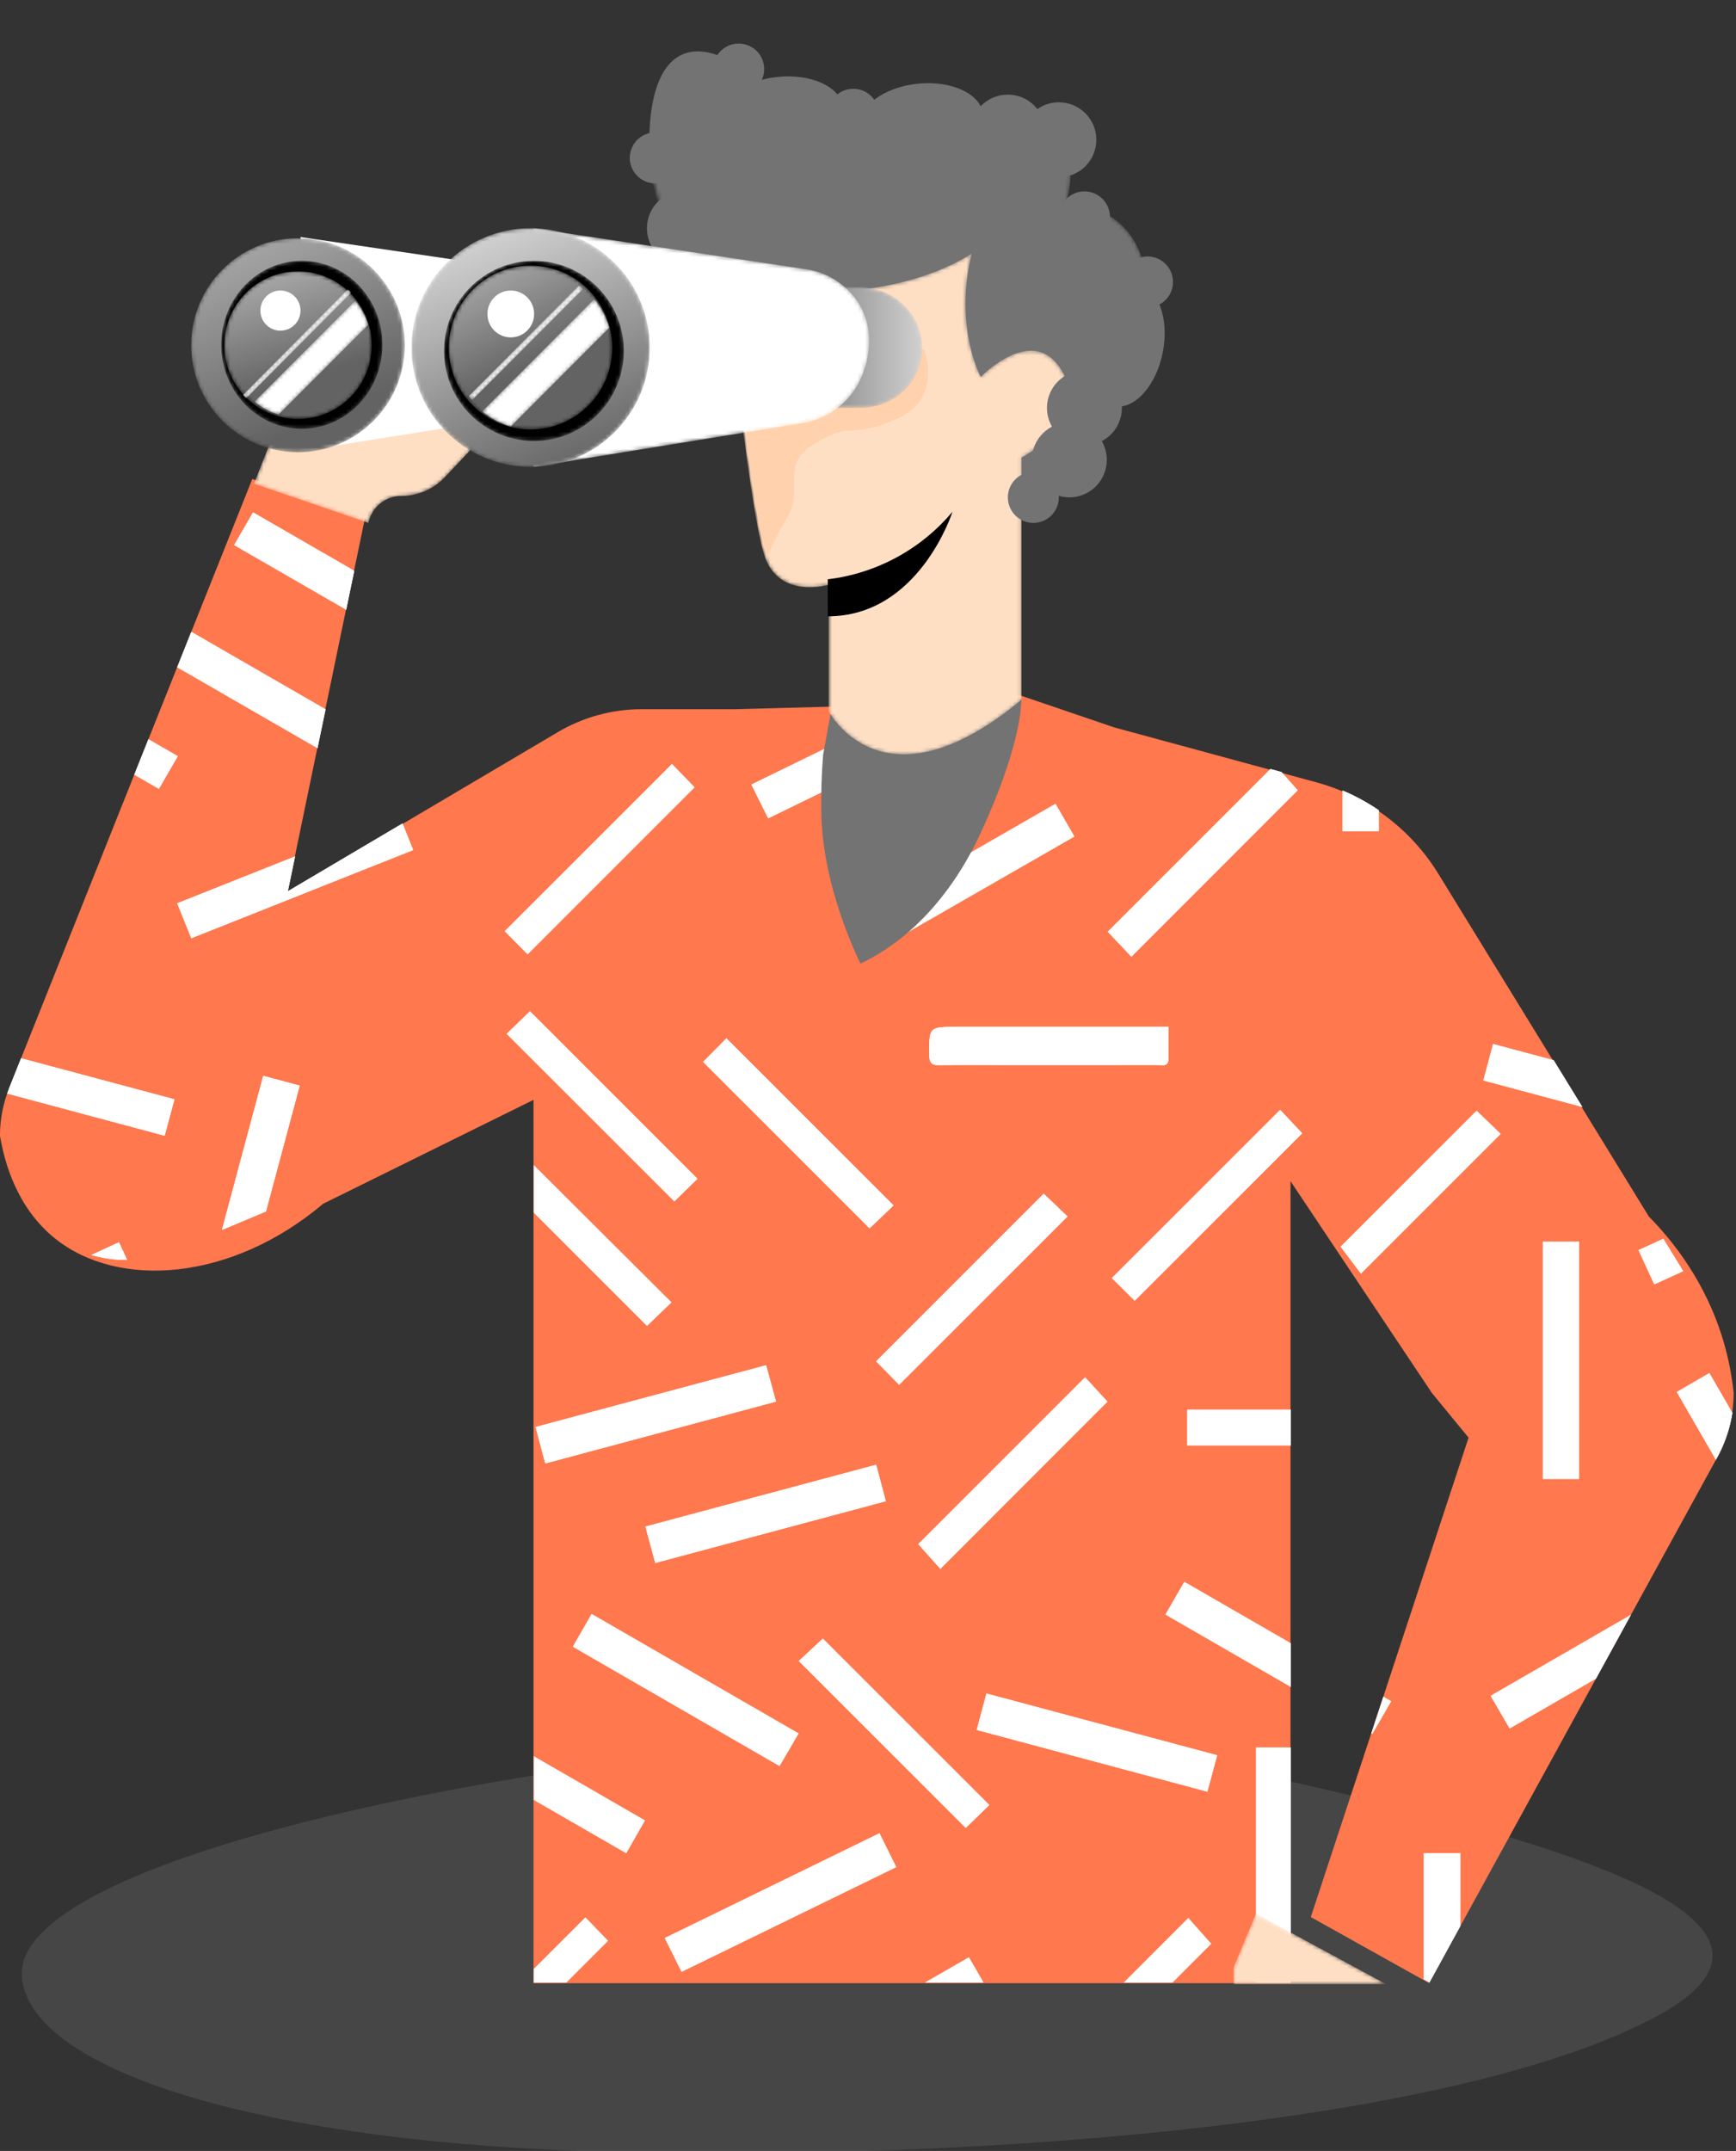 <?xml version="1.0" encoding="UTF-8"?>
<svg id="Laag_1" xmlns="http://www.w3.org/2000/svg" xmlns:xlink="http://www.w3.org/1999/xlink" viewBox="0 0 452 559.93">
  <rect x="0" y="0" width="452" height="559.93" fill="#333333" stroke="none"/>
  <defs>
    <style>
      .cls-1 {
        fill: none;
      }

      .cls-2 {
        mask: url(#mask);
      }

      .cls-3, .cls-4, .cls-5, .cls-6, .cls-7, .cls-8, .cls-9, .cls-10, .cls-11, .cls-12, .cls-13, .cls-14, .cls-15, .cls-16, .cls-17, .cls-18 {
        fill-rule: evenodd;
      }

      .cls-3, .cls-19 {
        fill: #fff;
      }

      .cls-4 {
        fill: #b4b4b4;
        isolation: isolate;
        opacity: .15;
      }

      .cls-20 {
        mask: url(#mask-2);
      }

      .cls-21 {
        mask: url(#mask-3);
      }

      .cls-22 {
        mask: url(#mask-4);
      }

      .cls-23 {
        mask: url(#mask-5);
      }

      .cls-24 {
        mask: url(#mask-7);
      }

      .cls-25 {
        mask: url(#mask-6);
      }

      .cls-26 {
        mask: url(#mask-1);
      }

      .cls-27 {
        mask: url(#mask-9);
      }

      .cls-28 {
        mask: url(#mask-8);
      }

      .cls-5 {
        fill: url(#Naamloos_verloop_15);
      }

      .cls-6 {
        fill: url(#Naamloos_verloop_25);
      }

      .cls-7 {
        fill: url(#Naamloos_verloop_16);
      }

      .cls-9 {
        fill: url(#Naamloos_verloop_7);
      }

      .cls-10 {
        fill: url(#Naamloos_verloop_6);
      }

      .cls-11 {
        fill: #ffdfc4;
      }

      .cls-12, .cls-29 {
        fill: #737373;
      }

      .cls-13 {
        fill: #ff784e;
      }

      .cls-14 {
        fill: #ffd2ad;
      }

      .cls-30 {
        mask: url(#mask-10);
      }

      .cls-31 {
        mask: url(#mask-14);
      }

      .cls-32 {
        mask: url(#mask-11);
      }

      .cls-33 {
        mask: url(#mask-13);
      }

      .cls-34 {
        mask: url(#mask-12);
      }

      .cls-35 {
        mask: url(#mask-15);
      }

      .cls-15 {
        fill: url(#Naamloos_verloop_25-4);
      }

      .cls-16 {
        fill: url(#Naamloos_verloop_25-5);
      }

      .cls-17 {
        fill: url(#Naamloos_verloop_25-3);
      }

      .cls-18 {
        fill: url(#Naamloos_verloop_25-2);
      }

      .cls-36 {
        clip-path: url(#clippath);
      }
    </style>
    <clipPath id="clippath">
      <path class="cls-1" d="M2.51,282.95c-1.64,4.11-2.41,8.21-2.43,12.18v.36c.12,21.87,22.84,39.31,45.38,29.85l93.54-39.23v229.95h197.1v-208.78l47.52,63.21-1.16,3.57-21.31,64.72-19.77,60.07,30.8,17.2,74.93-136.69c2.9-5.27,4.35-11.1,4.35-16.92v-.12c-.01-6.39-1.75-12.76-5.21-18.39l-71.65-116.64c-7.19-11.71-18.57-20.24-31.81-23.84l-52.61-14.29-24.47-8.33-49.95,2.95-24.29.65h-24.3c-7.7,0-15.27,2.07-21.9,6l-70.32,41.57,20.21-97.53-29.38-9.97L2.51,282.95Z"/>
    </clipPath>
    <mask id="mask" x="321.19" y="498.17" width="39.7" height="18.33" maskUnits="userSpaceOnUse">
      <g id="mask0_1213_726">
        <path class="cls-19" d="M321.19,512.12v4.38h39.7l-33.89-18.33-5.81,13.94Z"/>
      </g>
    </mask>
    <mask id="mask-1" x="66.11" y="105.27" width="56.32" height="30.86" maskUnits="userSpaceOnUse">
      <g id="mask1_1213_726">
        <path class="cls-19" d="M74.29,105.27l-8.18,20.65,29.82,10.21c.84-4.09,4.4-7.01,8.53-7.01,4.32,0,8.44-1.79,11.42-4.95l6.55-6.96v-11.93h-48.14Z"/>
      </g>
    </mask>
    <mask id="mask-2" x="49.77" y="62.01" width="55.63" height="55.73" maskUnits="userSpaceOnUse">
      <g id="mask2_1213_726">
        <path class="cls-19" d="M49.77,89.87c0,15.39,12.45,27.86,27.81,27.86s27.81-12.47,27.81-27.86-12.45-27.86-27.81-27.86-27.81,12.47-27.81,27.86Z"/>
      </g>
    </mask>
    <linearGradient id="Naamloos_verloop_25" data-name="Naamloos verloop 25" x1="85.77" y1="409.91" x2="52.41" y2="484.15" gradientTransform="translate(0 518) scale(1 -1)" gradientUnits="userSpaceOnUse">
      <stop offset="0" stop-color="#636363"/>
      <stop offset="1" stop-color="#d1d1d1"/>
    </linearGradient>
    <mask id="mask-3" x="57.6" y="67.9" width="41.96" height="43.71" maskUnits="userSpaceOnUse">
      <g id="mask3_1213_726">
        <path class="cls-19" d="M57.6,89.76c0,12.07,9.39,21.86,20.98,21.86s20.98-9.79,20.98-21.86-9.39-21.86-20.98-21.86-20.98,9.78-20.98,21.86Z"/>
      </g>
    </mask>
    <mask id="mask-4" x="58.4" y="70.64" width="38.38" height="38.43" maskUnits="userSpaceOnUse">
      <g id="mask4_1213_726">
        <path class="cls-19" d="M58.4,89.86c-.02,4.38,1.49,8.64,4.25,12.04.24.33.5.63.78.92.58.64,1.2,1.24,1.86,1.79,1.89,1.58,4.07,2.78,6.42,3.52.95.32,1.92.56,2.91.71.98.16,1.98.23,2.98.23.19,0,.41,0,.6-.02,10.12-.31,18.25-8.46,18.56-18.59.02-.2.02-.41.02-.6,0-1-.07-2-.21-2.99-.17-.99-.41-1.96-.73-2.91-.74-2.35-1.94-4.53-3.53-6.41-.54-.67-1.13-1.29-1.77-1.86-.29-.29-.6-.55-.92-.8-3.41-2.75-7.65-4.24-12.02-4.24-10.6,0-19.19,8.6-19.2,19.21Z"/>
      </g>
    </mask>
    <linearGradient id="Naamloos_verloop_25-2" data-name="Naamloos verloop 25" x1="80.21" y1="419.81" x2="66.48" y2="463.23" xlink:href="#Naamloos_verloop_25"/>
    <mask id="mask-5" x="66.29" y="78.33" width="29.59" height="29.63" maskUnits="userSpaceOnUse">
      <g id="mask5_1213_726">
        <path class="cls-19" d="M66.29,104.55c1.83,1.53,3.94,2.69,6.22,3.4l23.38-23.42c-.71-2.28-1.87-4.39-3.42-6.21l-26.18,26.22Z"/>
      </g>
    </mask>
    <linearGradient id="Naamloos_verloop_6" data-name="Naamloos verloop 6" x1="47.48" y1="452.02" x2="90.46" y2="417.72" gradientTransform="translate(0 518) scale(1 -1)" gradientUnits="userSpaceOnUse">
      <stop offset="0" stop-color="#fff"/>
      <stop offset="1" stop-color="#fff"/>
    </linearGradient>
    <mask id="mask-6" x="63.26" y="75.32" width="28.2" height="28.42" maskUnits="userSpaceOnUse">
      <g id="mask6_1213_726">
        <path class="cls-19" d="M63.26,102.8c.24.33.5.65.79.94l27.41-27.6c-.29-.29-.6-.56-.92-.81l-27.28,27.48Z"/>
      </g>
    </mask>
    <linearGradient id="Naamloos_verloop_7" data-name="Naamloos verloop 7" x1="46.71" y1="453.06" x2="91.28" y2="417.24" gradientTransform="translate(0 518) scale(1 -1)" gradientUnits="userSpaceOnUse">
      <stop offset="0" stop-color="#fff"/>
      <stop offset="1" stop-color="#fff"/>
    </linearGradient>
    <mask id="mask-7" x="167.83" y=".45" width="130.94" height="132.98" maskUnits="userSpaceOnUse">
      <g id="mask10_1213_726">
        <path class="cls-19" d="M189.28.45c-7,0-13.46,3.67-17.99,11.89-10.03,18.18,2.6,64.52,27.12,78.3,24.52,13.77,63.77,29.3,66.72,42.79,0,0,8.26-9.73,22.72-26.85,14.46-17.12,17.81-51.72-10.28-53.78,0,0,6.45-18.47-11.26-23.16-17.71-4.69-37.78,2.05-51.64-14.66-7.59-9.15-16.86-14.52-25.34-14.52h-.04Z"/>
      </g>
    </mask>
    <mask id="mask-8" x="189.11" y="65.96" width="89.32" height="130.41" maskUnits="userSpaceOnUse">
      <g id="mask11_1213_726">
        <path class="cls-19" d="M189.11,73.35s6.09,61.35,10.18,72c4.09,10.65,16.48,6.87,16.48,6.87v32.89s13.94,27.2,50.22-2.95v-63.03s19.42-10.15,9.74-23.75c-7.52-10.57-20.36,2.74-20.36,2.74,0,0-7.08-12.94-2.36-32.15,0,0-22.18,16.26-63.9,7.39Z"/>
      </g>
    </mask>
    <mask id="mask-9" x="198.97" y="74.77" width="41.21" height="31.42" maskUnits="userSpaceOnUse">
      <g id="mask13_1213_726">
        <path class="cls-19" d="M223.68,74.77h-12.12l-12.59,31.42h24.95c6.22.07,11.94-3.33,14.69-8.75.09-.17.17-.35.24-.52.88-2,1.33-4.16,1.32-6.34-.05-8.75-7.38-15.82-16.4-15.82h-.09Z"/>
      </g>
    </mask>
    <linearGradient id="Naamloos_verloop_25-3" data-name="Naamloos verloop 25" x1="198.97" y1="90.48" x2="240.18" y2="90.48" gradientTransform="matrix(1,0,0,1,0,0)" xlink:href="#Naamloos_verloop_25"/>
    <mask id="mask-10" x="138.8" y="59.41" width="87.47" height="62.15" maskUnits="userSpaceOnUse">
      <g id="mask14_1213_726">
        <path class="cls-19" d="M138.8,121.56l70.02-11.38c6.16-.94,11.53-4.69,14.55-10.14,1.9-3.48,2.9-7.37,2.9-11.33.04-3.88-1.15-7.68-3.41-10.84-3.17-4.29-7.94-7.11-13.22-7.82l-70.84-10.64v62.15Z"/>
      </g>
    </mask>
    <mask id="mask-11" x="107.13" y="59.41" width="62.03" height="62.15" maskUnits="userSpaceOnUse">
      <g id="mask15_1213_726">
        <path class="cls-19" d="M107.13,90.48c0,17.16,13.89,31.07,31.02,31.07s31.02-13.91,31.02-31.07-13.89-31.07-31.02-31.07-31.02,13.91-31.02,31.07Z"/>
      </g>
    </mask>
    <linearGradient id="Naamloos_verloop_25-4" data-name="Naamloos verloop 25" x1="151.29" y1="395.35" x2="126.27" y2="456.59" xlink:href="#Naamloos_verloop_25"/>
    <mask id="mask-12" x="115.61" y="67.9" width="46.82" height="46.9" maskUnits="userSpaceOnUse">
      <g id="mask16_1213_726">
        <path class="cls-19" d="M115.61,91.35c0,12.95,10.48,23.45,23.41,23.45s23.41-10.5,23.41-23.45-10.48-23.45-23.41-23.45-23.41,10.5-23.41,23.45Z"/>
      </g>
    </mask>
    <mask id="mask-13" x="116.84" y="69.15" width="42.58" height="42.66" maskUnits="userSpaceOnUse">
      <g id="mask17_1213_726">
        <path class="cls-19" d="M124.85,73.81c-9.19,7.35-10.69,20.77-3.36,29.98.3.36.61.71.93,1.07.68.75,1.42,1.45,2.2,2.09,2.24,1.86,4.84,3.23,7.64,4.03,1.17.34,2.38.58,3.6.7.76.09,1.53.13,2.29.12h.01c11.75,0,21.27-9.56,21.26-21.33,0-.76-.03-1.53-.12-2.29-.12-1.22-.36-2.43-.7-3.6-.8-2.8-2.17-5.41-4.03-7.65-.64-.78-1.33-1.52-2.07-2.2-.36-.32-.72-.63-1.09-.93-3.89-3.1-8.58-4.65-13.28-4.65s-9.4,1.55-13.29,4.66Z"/>
      </g>
    </mask>
    <linearGradient id="Naamloos_verloop_25-5" data-name="Naamloos verloop 25" x1="140.22" y1="423.34" x2="119.85" y2="464.1" xlink:href="#Naamloos_verloop_25"/>
    <mask id="mask-14" x="125.55" y="77.86" width="33.09" height="33.17" maskUnits="userSpaceOnUse">
      <g id="mask18_1213_726">
        <path class="cls-19" d="M125.55,107.1c2.18,1.81,4.72,3.14,7.44,3.93l25.65-25.72c-.78-2.73-2.11-5.26-3.92-7.45l-29.17,29.24Z"/>
      </g>
    </mask>
    <linearGradient id="Naamloos_verloop_15" data-name="Naamloos verloop 15" x1="117.31" y1="448.4" x2="150.01" y2="415.61" gradientTransform="translate(0 518) scale(1 -1)" gradientUnits="userSpaceOnUse">
      <stop offset="0" stop-color="#fff"/>
      <stop offset="1" stop-color="#fff"/>
    </linearGradient>
    <mask id="mask-15" x="122.04" y="74.34" width="29.77" height="29.82" maskUnits="userSpaceOnUse">
      <g id="mask19_1213_726">
        <path class="cls-19" d="M122.04,103.13c.29.34.58.69.89,1.03l28.87-28.92c-.34-.31-.68-.6-1.05-.89l-28.72,28.79Z"/>
      </g>
    </mask>
    <linearGradient id="Naamloos_verloop_16" data-name="Naamloos verloop 16" x1="116.92" y1="448.81" x2="149.18" y2="416.46" gradientTransform="translate(0 518) scale(1 -1)" gradientUnits="userSpaceOnUse">
      <stop offset="0" stop-color="#fff"/>
      <stop offset="1" stop-color="#fff"/>
    </linearGradient>
  </defs>
  <circle class="cls-29" cx="178.2" cy="59.41" r="9.76"/>
  <path class="cls-4" d="M159.07,560.17c-88.76-2.15-150.83-20.51-153.36-45.34-2.26-22.17,65.58-42.5,143.22-54.23,68.37-10.34,139.96-7.65,190.15,3.84,66.11,15.13,138.87,35.65,91.77,60.7-51.17,27.21-171.93,37.46-271.78,35.04Z"/>
  <path class="cls-13" d="M2.43,283.14C.79,287.25.02,291.36,0,295.32v.36c1.11,6.67,4.28,18.63,14.28,26.68,16.66,13.4,46.16,11.04,69.87-9.01,18.25-9.01,36.51-18.03,54.76-27.04v229.95h197.1v-208.78c12.26,18.36,24.52,36.73,36.78,55.09,3.19,3.89,6.39,7.79,9.58,11.68l-21.31,64.72-19.77,60.07,30.8,17.2,74.93-136.69c2.9-5.27,4.35-11.1,4.36-16.92v-.12c-.42-4.03-1.22-8.52-2.63-13.3-4.58-15.54-13.33-26.32-19.44-32.53-18.27-29.73-36.53-59.47-54.8-89.2-7.19-11.71-18.57-20.24-31.81-23.84l-52.61-14.29-24.47-8.33-49.95,2.95-24.29.65h-24.3c-7.71,0-15.27,2.07-21.9,6l-70.32,41.57,20.21-97.53-29.38-9.97L2.43,283.14Z"/>
  <g class="cls-36">
    <g>
      <path class="cls-19" d="M326.77-32.95h-3.84c-17.07,0-34.14,0-51.22,0-7.36,0-7.28,0-7.21,7.47.02,2.04.75,2.53,2.64,2.5,6-.09,12.01-.03,18.01-.03,12.94,0,25.89,0,38.83-.01,1.21,0,2.82.5,2.79-1.68-.03-2.6,0-5.21,0-8.23ZM402.79,243.94v-61.8h-9.53v61.8h9.53ZM141.39,114.42v-61.8h-9.53v61.8h9.53ZM407-11.12c-14.47,14.46-29.04,29.02-43.16,43.14,1.94,2.05,4.09,4.33,5.97,6.32,14.41-14.4,28.92-28.91,43.46-43.44-2.07-1.99-4.34-4.18-6.26-6.02ZM137.38,248.41c14.72-14.72,29.27-29.27,43.46-43.46-2-2.07-4.2-4.33-5.88-6.07-14.44,14.43-28.99,28.97-43.54,43.52,1.81,1.82,3.91,3.95,5.96,6.01ZM204.14,6.58c-14.61-14.61-29.16-29.16-43.61-43.6-1.96,1.9-4.16,4.03-6.06,5.87,14.6,14.59,29.14,29.13,43.64,43.61,1.96-1.91,4.15-4.05,6.03-5.88ZM205.6-23.84c14.68,14.67,29.19,29.18,43.35,43.33,2.05-1.96,4.31-4.12,6.24-5.97-14.43-14.42-28.95-28.93-43.51-43.49-1.96,1.98-4.12,4.15-6.08,6.13ZM294.28,10.47c-14.53,14.53-29.09,29.1-43.63,43.63,1.89,1.92,4.04,4.12,6,6.11,14.63-14.62,29.2-29.19,43.84-43.82-2.03-1.94-4.26-4.06-6.21-5.92ZM305.06,58.26c-14.65,14.64-29.2,29.19-43.44,43.43,1.87,2.09,3.96,4.43,5.75,6.44,14.64-14.65,29.17-29.2,43.5-43.54-1.84-2-3.92-4.26-5.82-6.32ZM197.35,38.75c-14.65-14.6-29.24-29.12-43.75-43.58-2.06,2-4.27,4.15-6.24,6.06,14.63,14.62,29.19,29.18,43.65,43.64,1.99-1.92,4.2-4.05,6.34-6.12ZM107.58,221.28c-1.28-3.19-2.45-6.1-3.66-9.12-19.49,7.75-38.58,15.34-57.78,22.98,1.31,3.25,2.45,6.08,3.67,9.1,19.32-7.68,38.34-15.24,57.77-22.96ZM164.51,80.69c20.22-5.42,40.06-10.74,60.08-16.1-.9-3.31-1.71-6.26-2.58-9.47-20.09,5.38-39.95,10.7-60.02,16.08.86,3.22,1.64,6.17,2.52,9.49ZM46.56,134.83c-10.5-18.16-20.79-35.96-31.11-53.82-3.06,1.78-5.71,3.32-8.49,4.93,10.43,18.05,20.73,35.87,31.11,53.83,2.96-1.72,5.61-3.26,8.49-4.94ZM250.66,81.01c-20.21,5.42-40.09,10.74-60.08,16.1.89,3.28,1.69,6.24,2.57,9.47,20.06-5.37,39.93-10.69,60.03-16.08-.85-3.19-1.63-6.15-2.52-9.5ZM21.36,203.54c-20.18,5.41-40.03,10.72-60.06,16.09.89,3.27,1.68,6.21,2.57,9.48,20.16-5.4,40.08-10.74,60.06-16.09-.89-3.29-1.67-6.17-2.56-9.47ZM103.01,111.46c-17.05-12.14-33.8-24.06-50.68-36.07-2,2.83-3.77,5.32-5.67,8.01,16.95,12.07,33.72,24.01,50.64,36.06,1.95-2.73,3.73-5.23,5.71-8ZM1.11,57.93c18.9-8.66,37.61-17.23,56.51-25.89-1.41-3.08-2.72-5.94-4.1-8.93C34.6,31.78,15.92,40.35-2.99,49.01c1.43,3.11,2.71,5.89,4.1,8.92ZM12.34,133.95c-18,10.39-35.81,20.67-53.84,31.08,1.69,2.91,3.23,5.55,4.94,8.49,18.01-10.4,35.87-20.71,53.85-31.09-1.75-2.99-3.3-5.64-4.95-8.48ZM255.9,185.76c-1.58-3.19-2.97-5.98-4.37-8.8-18.86,9.21-37.33,18.22-55.89,27.28,1.52,3.05,2.89,5.8,4.37,8.79,18.6-9.07,37.07-18.08,55.89-27.26ZM225.82,248.72c18.02-10.35,35.86-20.59,53.91-30.96-1.71-2.95-3.27-5.65-4.92-8.5-18.18,10.45-36,20.68-53.92,30.98,1.75,3.01,3.29,5.67,4.93,8.49ZM5.35-20.7c20.14,5.39,40,10.71,60.05,16.08.89-3.29,1.68-6.23,2.56-9.48-20.12-5.39-40.03-10.71-60.07-16.08-.89,3.32-1.67,6.21-2.55,9.48ZM84.49,42.34c5.41-20.19,10.72-39.98,16.09-60.01-3.21-.86-6.24-1.67-9.49-2.55-5.39,20.12-10.72,39.99-16.09,60.03,3.25.86,6.21,1.65,9.49,2.53ZM19.2,11.43C-.95,6.04-20.78.73-40.87-4.65c-.88,3.31-1.69,6.32-2.53,9.49C-23.16,10.26-3.34,15.56,16.66,20.91c.88-3.29,1.66-6.17,2.54-9.48ZM126.69,10.52c-3.02-1.62-5.77-3.1-8.65-4.65-10.01,18.32-19.83,36.29-29.78,54.51,2.99,1.63,5.73,3.13,8.63,4.71,9.96-18.24,19.78-36.23,29.79-54.57ZM339.45,156.65c-20.16-5.4-40-10.71-60.06-16.07-.89,3.31-1.68,6.25-2.55,9.48,20.13,5.39,40.03,10.71,60.06,16.07.9-3.35,1.68-6.22,2.55-9.48ZM325.99,120.01c18.02,10.4,35.83,20.68,53.85,31.08,1.72-2.97,3.28-5.67,4.92-8.5-18.08-10.43-35.82-20.68-53.85-31.08-1.64,2.85-3.21,5.56-4.91,8.5ZM65.89,133.38c-1.67,2.9-3.24,5.61-4.92,8.51,18.07,10.42,35.89,20.71,53.86,31.07,1.7-2.95,3.23-5.6,4.91-8.5-18-10.39-35.82-20.67-53.85-31.08ZM131.71,151.06c18.09,10.44,35.93,20.73,53.88,31.08,1.72-3.02,3.24-5.66,4.87-8.52-18.03-10.41-35.82-20.68-53.83-31.07-1.62,2.81-3.16,5.47-4.91,8.51ZM41.37,205.35c1.7-2.94,3.24-5.59,4.92-8.5-17.97-10.38-35.8-20.66-53.84-31.08-1.67,2.89-3.23,5.6-4.91,8.51,18.01,10.4,35.76,20.64,53.83,31.07ZM46.43,162.52c-1.71,2.97-3.26,5.68-4.9,8.52,18.15,10.47,35.94,20.73,53.86,31.07,1.72-3.01,3.24-5.66,4.87-8.51-17.98-10.38-35.73-20.62-53.84-31.07ZM230.46,150.97c-18.13-10.46-35.93-20.73-53.88-31.09-1.71,2.98-3.23,5.63-4.88,8.51,18.02,10.4,35.82,20.67,53.81,31.06,1.68-2.88,3.22-5.52,4.95-8.48ZM-18.47,46.81h-9.44v61.77h9.44v-61.77ZM317.98,38.33c14.73-14.72,29.28-29.26,43.6-43.58-1.8-1.92-3.9-4.16-5.73-6.12-14.64,14.63-29.2,29.18-43.81,43.79,1.98,1.97,4.15,4.13,5.94,5.91ZM280.13,169.61c-14.61-14.6-29.13-29.11-43.35-43.33-2.18,2.03-4.47,4.17-6.26,5.83,14.57,14.56,29.11,29.09,43.47,43.44,1.83-1.77,3.97-3.85,6.14-5.95ZM337.88,205.72c-2-2.26-4.04-4.55-5.94-6.69-14.65,14.65-29.17,29.16-43.52,43.51,2.03,2.14,4.18,4.42,6.16,6.51,14.54-14.55,29.05-29.07,43.3-43.33ZM331.66,76h61.79v-9.32h-61.79v9.32ZM358.98,216.41v-61.8h-9.4v61.8h9.4Z"/>
      <path class="cls-19" d="M402.79,243.94h-9.53v-61.8h9.53v61.8Z"/>
      <path class="cls-19" d="M141.39,114.42h-9.53v-61.8h9.53v61.8Z"/>
      <path class="cls-19" d="M407-11.12c1.92,1.85,4.19,4.03,6.26,6.02-14.53,14.53-29.05,29.03-43.46,43.44-1.87-1.99-4.03-4.27-5.97-6.32,14.12-14.12,28.69-28.68,43.16-43.14Z"/>
      <path class="cls-19" d="M137.38,248.41c-2.04-2.06-4.15-4.19-5.96-6.01,14.55-14.54,29.1-29.09,43.54-43.52,1.69,1.74,3.88,4,5.88,6.07-14.19,14.19-28.74,28.74-43.46,43.46Z"/>
      <path class="cls-19" d="M204.14,6.58c-1.88,1.83-4.08,3.98-6.03,5.88-14.5-14.49-29.04-29.02-43.64-43.61,1.9-1.84,4.1-3.97,6.06-5.87,14.45,14.45,29,28.99,43.61,43.6Z"/>
      <path class="cls-19" d="M205.6-23.84c1.96-1.97,4.12-4.15,6.08-6.13,14.56,14.56,29.08,29.07,43.51,43.49-1.93,1.84-4.19,4-6.24,5.97-14.16-14.15-28.67-28.66-43.35-43.33Z"/>
      <path class="cls-19" d="M294.28,10.47c1.95,1.86,4.18,3.98,6.21,5.92-14.64,14.64-29.21,29.2-43.84,43.82-1.96-1.99-4.11-4.19-6-6.11,14.53-14.53,29.1-29.1,43.63-43.63Z"/>
      <path class="cls-19" d="M305.06,58.26c1.9,2.06,3.98,4.33,5.82,6.32-14.33,14.34-28.86,28.89-43.5,43.54-1.79-2-3.88-4.34-5.75-6.44,14.24-14.24,28.79-28.79,43.44-43.43Z"/>
      <path class="cls-19" d="M197.35,38.75c-2.14,2.07-4.35,4.2-6.34,6.12-14.46-14.46-29.02-29.01-43.65-43.64,1.97-1.91,4.18-4.06,6.24-6.06,14.51,14.46,29.1,28.99,43.75,43.58Z"/>
      <path class="cls-19" d="M107.58,221.28c-19.43,7.72-38.46,15.28-57.77,22.96-1.22-3.02-2.36-5.85-3.67-9.1,19.2-7.64,38.29-15.23,57.78-22.98,1.21,3.02,2.38,5.93,3.66,9.12Z"/>
      <path class="cls-19" d="M164.51,80.69c-.89-3.33-1.67-6.28-2.52-9.49,20.07-5.38,39.93-10.7,60.02-16.08.88,3.21,1.68,6.16,2.58,9.47-20.02,5.37-39.86,10.69-60.08,16.1Z"/>
      <path class="cls-19" d="M46.56,134.83c-2.88,1.68-5.53,3.22-8.49,4.94-10.38-17.96-20.67-35.78-31.11-53.83,2.78-1.61,5.43-3.16,8.49-4.93,10.33,17.86,20.61,35.66,31.11,53.82Z"/>
      <path class="cls-19" d="M250.66,81.01c.89,3.35,1.67,6.3,2.52,9.5-20.1,5.38-39.97,10.7-60.03,16.08-.88-3.24-1.68-6.2-2.57-9.47,20-5.36,39.87-10.68,60.08-16.1Z"/>
      <path class="cls-19" d="M21.36,203.54c.9,3.31,1.67,6.19,2.56,9.47-19.98,5.35-39.9,10.69-60.06,16.09-.89-3.27-1.68-6.21-2.57-9.48,20.04-5.37,39.89-10.69,60.06-16.09Z"/>
      <path class="cls-19" d="M103.01,111.46c-1.98,2.77-3.76,5.27-5.71,8-16.92-12.05-33.69-23.99-50.64-36.06,1.9-2.69,3.67-5.18,5.67-8.01,16.88,12.01,33.63,23.94,50.68,36.07Z"/>
      <path class="cls-19" d="M1.11,57.93c-1.39-3.03-2.67-5.8-4.1-8.92,18.91-8.66,37.59-17.23,56.51-25.9,1.37,2.99,2.69,5.85,4.1,8.93C38.72,40.7,20.01,49.27,1.11,57.93Z"/>
      <path class="cls-19" d="M12.34,133.95c1.66,2.83,3.2,5.49,4.95,8.48-17.98,10.38-35.84,20.69-53.85,31.09-1.71-2.93-3.25-5.58-4.94-8.49,18.03-10.41,35.84-20.69,53.84-31.08Z"/>
      <path class="cls-19" d="M255.9,185.76c-18.83,9.18-37.29,18.19-55.89,27.26-1.48-2.98-2.85-5.73-4.37-8.79,18.56-9.06,37.03-18.07,55.89-27.28,1.4,2.82,2.79,5.62,4.37,8.8Z"/>
      <path class="cls-19" d="M225.82,248.72c-1.64-2.82-3.18-5.48-4.93-8.49,17.92-10.29,35.74-20.53,53.92-30.98,1.65,2.85,3.21,5.55,4.92,8.5-18.05,10.37-35.89,20.61-53.91,30.96Z"/>
      <path class="cls-19" d="M84.49,42.34c-3.29-.87-6.25-1.66-9.49-2.53C80.37,19.77,85.69-.09,91.08-20.22c3.25.87,6.28,1.68,9.49,2.55-5.37,20.03-10.67,39.82-16.09,60.01Z"/>
      <path class="cls-19" d="M19.2,11.43c-.89,3.31-1.66,6.18-2.54,9.48C-3.34,15.56-23.16,10.26-43.4,4.84c.85-3.17,1.65-6.18,2.53-9.49C-20.78.73-.95,6.04,19.2,11.43Z"/>
      <path class="cls-19" d="M126.69,10.52c-10.01,18.33-19.83,36.33-29.79,54.57-2.9-1.58-5.65-3.08-8.63-4.71,9.95-18.21,19.77-36.19,29.78-54.51,2.88,1.55,5.63,3.02,8.65,4.65Z"/>
      <path class="cls-19" d="M339.45,156.65c-.88,3.25-1.65,6.12-2.55,9.48-20.03-5.36-39.93-10.69-60.06-16.07.87-3.23,1.66-6.17,2.55-9.48,20.06,5.37,39.9,10.68,60.06,16.07Z"/>
      <path class="cls-19" d="M325.99,120.01c1.7-2.95,3.27-5.66,4.91-8.5,18.03,10.4,35.77,20.65,53.85,31.08-1.64,2.83-3.2,5.53-4.92,8.5-18.01-10.4-35.82-20.67-53.85-31.08Z"/>
      <path class="cls-19" d="M65.89,133.38c18.03,10.4,35.84,20.69,53.85,31.08-1.67,2.9-3.2,5.55-4.91,8.5-17.97-10.37-35.79-20.65-53.86-31.07,1.67-2.89,3.24-5.61,4.92-8.51Z"/>
      <path class="cls-19" d="M131.71,151.06c1.76-3.04,3.29-5.7,4.91-8.51,18.01,10.4,35.8,20.67,53.83,31.07-1.63,2.86-3.14,5.5-4.87,8.52-17.94-10.35-35.78-20.65-53.88-31.08Z"/>
      <path class="cls-19" d="M41.37,205.35c-18.07-10.43-35.82-20.68-53.83-31.07,1.68-2.91,3.24-5.61,4.91-8.51,18.05,10.42,35.87,20.71,53.84,31.08-1.68,2.9-3.22,5.56-4.92,8.5Z"/>
      <path class="cls-19" d="M46.43,162.52c18.11,10.45,35.86,20.7,53.84,31.07-1.63,2.85-3.15,5.5-4.87,8.51-17.92-10.34-35.71-20.6-53.86-31.07,1.63-2.85,3.19-5.55,4.9-8.52Z"/>
      <path class="cls-19" d="M230.46,150.97c-1.73,2.96-3.27,5.6-4.95,8.48-17.99-10.38-35.79-20.66-53.81-31.06,1.66-2.89,3.18-5.54,4.88-8.51,17.95,10.36,35.75,20.63,53.88,31.09Z"/>
      <path class="cls-19" d="M317.98,38.33c-1.79-1.78-3.96-3.94-5.94-5.91,14.61-14.6,29.17-29.15,43.81-43.79,1.83,1.95,3.93,4.19,5.73,6.12-14.32,14.31-28.87,28.86-43.6,43.58Z"/>
      <path class="cls-19" d="M280.13,169.61c-2.17,2.1-4.32,4.18-6.14,5.95-14.36-14.35-28.9-28.88-43.47-43.44,1.78-1.66,4.07-3.8,6.26-5.83,14.23,14.22,28.74,28.73,43.35,43.33Z"/>
      <path class="cls-19" d="M337.88,205.72c-14.25,14.26-28.76,28.78-43.3,43.33-1.98-2.09-4.13-4.37-6.16-6.51,14.35-14.34,28.87-28.86,43.52-43.51,1.9,2.14,3.94,4.43,5.94,6.69Z"/>
      <path class="cls-19" d="M331.66,76v-9.32h61.79v9.32h-61.79Z"/>
      <path class="cls-19" d="M358.98,216.41h-9.4v-61.8h9.4v61.8Z"/>
    </g>
    <g>
      <path class="cls-19" d="M304.23,267.32h-3.84c-17.07,0-34.14,0-51.22,0-7.36,0-7.28,0-7.21,7.47.02,2.04.75,2.53,2.64,2.5,6-.09,12.01-.03,18.01-.03,12.94,0,25.89,0,38.83-.01,1.21,0,2.82.5,2.79-1.68-.03-2.6,0-5.21,0-8.23ZM380.24,544.21v-61.8h-9.53v61.8h9.53ZM118.84,414.69v-61.8h-9.53v61.8h9.53ZM384.46,289.15c-14.47,14.46-29.04,29.02-43.16,43.14,1.94,2.05,4.09,4.33,5.97,6.32,14.41-14.4,28.92-28.91,43.46-43.44-2.07-1.99-4.34-4.18-6.26-6.02ZM114.84,548.68c14.72-14.72,29.27-29.27,43.46-43.46-2-2.07-4.2-4.33-5.88-6.07-14.44,14.43-28.99,28.97-43.54,43.52,1.81,1.82,3.91,3.95,5.96,6.01ZM181.6,306.85c-14.61-14.61-29.16-29.16-43.61-43.6-1.96,1.9-4.16,4.03-6.06,5.87,14.6,14.59,29.14,29.13,43.64,43.61,1.96-1.91,4.15-4.05,6.03-5.88ZM183.06,276.43c14.68,14.67,29.19,29.18,43.35,43.33,2.05-1.96,4.31-4.12,6.24-5.97-14.43-14.42-28.95-28.93-43.51-43.49-1.96,1.98-4.12,4.15-6.08,6.13ZM271.74,310.74c-14.53,14.53-29.09,29.1-43.63,43.63,1.89,1.92,4.04,4.12,6,6.11,14.63-14.62,29.2-29.19,43.84-43.82-2.03-1.94-4.26-4.06-6.21-5.92ZM282.52,358.53c-14.65,14.64-29.2,29.19-43.44,43.43,1.87,2.09,3.96,4.43,5.75,6.44,14.64-14.65,29.17-29.2,43.5-43.54-1.84-2-3.92-4.26-5.82-6.32ZM174.81,339.02c-14.65-14.6-29.24-29.12-43.75-43.58-2.06,2-4.27,4.15-6.24,6.06,14.63,14.62,29.19,29.18,43.65,43.64,1.99-1.92,4.2-4.05,6.34-6.12ZM85.03,521.55c-1.28-3.19-2.45-6.1-3.66-9.12-19.49,7.75-38.58,15.34-57.78,22.98,1.31,3.25,2.45,6.08,3.67,9.1,19.32-7.68,38.34-15.24,57.77-22.96ZM141.97,380.96c20.22-5.42,40.06-10.74,60.08-16.1-.9-3.31-1.71-6.26-2.58-9.47-20.09,5.38-39.95,10.7-60.02,16.08.86,3.22,1.64,6.17,2.52,9.49ZM24.02,435.1c-10.5-18.16-20.79-35.96-31.11-53.82-3.06,1.78-5.71,3.32-8.49,4.93,10.43,18.05,20.73,35.87,31.11,53.83,2.96-1.72,5.61-3.26,8.49-4.94ZM228.12,381.29c-20.21,5.42-40.09,10.74-60.08,16.1.89,3.28,1.69,6.24,2.57,9.47,20.06-5.37,39.93-10.69,60.03-16.08-.85-3.19-1.63-6.15-2.52-9.5ZM-1.19,503.82c-20.18,5.41-40.03,10.72-60.06,16.09.89,3.27,1.68,6.21,2.57,9.48,20.16-5.4,40.08-10.74,60.06-16.09-.89-3.29-1.67-6.17-2.56-9.47ZM80.46,411.74c-17.05-12.14-33.8-24.06-50.68-36.07-2,2.83-3.77,5.32-5.67,8.01,16.95,12.07,33.72,24.01,50.64,36.06,1.95-2.73,3.73-5.23,5.71-8ZM-21.43,358.2c18.9-8.66,37.61-17.23,56.51-25.89-1.41-3.08-2.72-5.94-4.1-8.93-18.92,8.67-37.61,17.23-56.51,25.9,1.43,3.11,2.71,5.89,4.1,8.92ZM-10.2,434.22c-18,10.39-35.81,20.67-53.84,31.08,1.69,2.91,3.23,5.55,4.94,8.49,18.01-10.4,35.87-20.71,53.85-31.09-1.75-2.99-3.3-5.64-4.95-8.48ZM233.35,486.03c-1.58-3.19-2.97-5.98-4.37-8.8-18.86,9.21-37.33,18.22-55.89,27.28,1.52,3.05,2.89,5.8,4.37,8.79,18.6-9.07,37.07-18.08,55.89-27.26ZM203.28,548.99c18.02-10.35,35.86-20.59,53.91-30.96-1.71-2.95-3.27-5.65-4.92-8.5-18.18,10.45-36,20.68-53.92,30.98,1.75,3.01,3.29,5.67,4.93,8.49ZM-17.19,279.57c20.14,5.39,40,10.71,60.05,16.08.89-3.29,1.68-6.23,2.56-9.48-20.12-5.39-40.03-10.71-60.07-16.08-.89,3.32-1.67,6.21-2.55,9.48ZM61.94,342.61c5.41-20.19,10.72-39.98,16.09-60.01-3.21-.86-6.24-1.67-9.49-2.55-5.39,20.12-10.72,39.99-16.09,60.03,3.25.86,6.21,1.65,9.49,2.53ZM-3.34,311.7c-20.15-5.4-39.98-10.7-60.07-16.08-.88,3.31-1.69,6.32-2.53,9.49,20.24,5.42,40.06,10.72,60.06,16.07.88-3.29,1.66-6.17,2.54-9.48ZM104.15,310.79c-3.02-1.62-5.77-3.1-8.65-4.65-10.01,18.32-19.83,36.29-29.78,54.51,2.99,1.63,5.73,3.13,8.63,4.71,9.96-18.24,19.78-36.23,29.79-54.57ZM316.91,456.92c-20.16-5.4-40-10.71-60.06-16.07-.89,3.31-1.68,6.25-2.55,9.48,20.13,5.39,40.03,10.71,60.06,16.07.9-3.35,1.68-6.22,2.55-9.48ZM303.45,420.28c18.02,10.4,35.83,20.68,53.85,31.08,1.72-2.97,3.28-5.67,4.92-8.5-18.08-10.43-35.82-20.68-53.85-31.08-1.64,2.85-3.21,5.56-4.91,8.5ZM43.35,433.65c-1.67,2.9-3.24,5.61-4.92,8.51,18.07,10.42,35.89,20.71,53.86,31.07,1.7-2.95,3.23-5.6,4.91-8.5-18-10.39-35.82-20.67-53.85-31.08ZM109.17,451.33c18.09,10.44,35.93,20.73,53.88,31.08,1.72-3.02,3.24-5.66,4.87-8.52-18.03-10.41-35.82-20.68-53.83-31.07-1.62,2.81-3.16,5.47-4.91,8.51ZM18.82,505.62c1.7-2.94,3.24-5.59,4.92-8.5-17.97-10.38-35.8-20.66-53.84-31.08-1.67,2.89-3.23,5.6-4.91,8.51,18.01,10.4,35.76,20.64,53.83,31.07ZM23.89,462.79c-1.71,2.97-3.26,5.68-4.9,8.52,18.15,10.47,35.94,20.73,53.86,31.07,1.72-3.01,3.24-5.66,4.87-8.51-17.98-10.38-35.73-20.62-53.84-31.07ZM207.92,451.24c-18.13-10.46-35.93-20.73-53.88-31.09-1.71,2.98-3.23,5.63-4.88,8.51,18.02,10.4,35.82,20.67,53.81,31.06,1.68-2.88,3.22-5.52,4.95-8.48ZM-41.01,347.08h-9.44v61.77h9.44v-61.77ZM295.44,338.6c14.73-14.72,29.28-29.26,43.6-43.58-1.8-1.92-3.9-4.16-5.73-6.12-14.64,14.63-29.2,29.18-43.81,43.79,1.98,1.97,4.15,4.13,5.94,5.91ZM257.59,469.88c-14.61-14.6-29.13-29.11-43.35-43.33-2.18,2.03-4.47,4.17-6.26,5.83,14.57,14.56,29.11,29.09,43.47,43.44,1.83-1.77,3.97-3.85,6.14-5.95ZM315.34,505.99c-2-2.26-4.04-4.55-5.94-6.69-14.65,14.65-29.17,29.16-43.52,43.51,2.03,2.14,4.18,4.42,6.16,6.51,14.54-14.55,29.05-29.07,43.3-43.33ZM309.12,376.28h61.79v-9.32h-61.79v9.32ZM336.43,516.68v-61.8h-9.4v61.8h9.4Z"/>
      <path class="cls-19" d="M304.23,267.32c0,3.03-.02,5.63,0,8.23.03,2.18-1.58,1.68-2.79,1.68-12.94.02-25.89.01-38.83.01-6,0-12.01-.06-18.01.03-1.89.03-2.62-.46-2.64-2.5-.08-7.47-.15-7.47,7.21-7.47,17.07,0,34.14,0,51.22,0h3.84Z"/>
      <path class="cls-19" d="M380.24,544.21h-9.53v-61.8h9.53v61.8Z"/>
      <path class="cls-19" d="M118.84,414.69h-9.53v-61.8h9.53v61.8Z"/>
      <path class="cls-19" d="M384.46,289.15c1.92,1.85,4.19,4.03,6.26,6.02-14.53,14.53-29.05,29.03-43.46,43.44-1.87-1.99-4.03-4.27-5.97-6.32,14.12-14.12,28.69-28.68,43.16-43.14Z"/>
      <path class="cls-19" d="M114.84,548.68c-2.04-2.06-4.15-4.19-5.96-6.01,14.55-14.54,29.1-29.09,43.54-43.52,1.69,1.74,3.88,4,5.88,6.07-14.19,14.19-28.74,28.74-43.46,43.46Z"/>
      <path class="cls-19" d="M181.6,306.85c-1.88,1.83-4.08,3.98-6.03,5.88-14.5-14.49-29.04-29.02-43.64-43.61,1.9-1.84,4.1-3.97,6.06-5.87,14.45,14.45,29,28.99,43.61,43.6Z"/>
      <path class="cls-19" d="M183.06,276.43c1.96-1.97,4.12-4.15,6.08-6.13,14.56,14.56,29.08,29.07,43.51,43.49-1.93,1.84-4.19,4-6.24,5.97-14.16-14.15-28.67-28.66-43.35-43.33Z"/>
      <path class="cls-19" d="M271.74,310.74c1.95,1.86,4.18,3.98,6.21,5.92-14.64,14.64-29.21,29.2-43.84,43.82-1.96-1.99-4.11-4.19-6-6.11,14.53-14.53,29.1-29.1,43.63-43.63Z"/>
      <path class="cls-19" d="M282.52,358.53c1.9,2.06,3.98,4.33,5.82,6.32-14.33,14.34-28.86,28.89-43.5,43.54-1.79-2-3.88-4.34-5.75-6.44,14.24-14.24,28.79-28.79,43.44-43.43Z"/>
      <path class="cls-19" d="M174.81,339.02c-2.14,2.07-4.35,4.2-6.34,6.12-14.46-14.46-29.02-29.01-43.65-43.64,1.97-1.91,4.18-4.06,6.24-6.06,14.51,14.46,29.1,28.99,43.75,43.58Z"/>
      <path class="cls-19" d="M85.03,521.55c-19.43,7.72-38.46,15.28-57.77,22.96-1.22-3.02-2.36-5.85-3.67-9.1,19.2-7.64,38.29-15.23,57.78-22.98,1.21,3.02,2.38,5.93,3.66,9.12Z"/>
      <path class="cls-19" d="M141.97,380.96c-.89-3.33-1.67-6.28-2.52-9.49,20.07-5.38,39.93-10.7,60.02-16.08.88,3.21,1.68,6.16,2.58,9.47-20.02,5.37-39.86,10.69-60.08,16.1Z"/>
      <path class="cls-19" d="M24.02,435.1c-2.88,1.68-5.53,3.22-8.49,4.94-10.38-17.96-20.67-35.78-31.11-53.83,2.78-1.61,5.43-3.16,8.49-4.93,10.33,17.86,20.61,35.66,31.11,53.82Z"/>
      <path class="cls-19" d="M228.12,381.29c.89,3.35,1.67,6.3,2.52,9.5-20.1,5.38-39.97,10.7-60.03,16.08-.88-3.24-1.68-6.2-2.57-9.47,20-5.36,39.87-10.68,60.08-16.1Z"/>
      <path class="cls-19" d="M-1.19,503.82c.9,3.31,1.67,6.19,2.56,9.47-19.98,5.35-39.9,10.69-60.06,16.09-.89-3.27-1.68-6.21-2.57-9.48,20.04-5.37,39.89-10.69,60.06-16.09Z"/>
      <path class="cls-19" d="M80.46,411.74c-1.98,2.77-3.76,5.27-5.71,8-16.92-12.05-33.69-23.99-50.64-36.06,1.9-2.69,3.67-5.18,5.67-8.01,16.88,12.01,33.63,23.94,50.68,36.07Z"/>
      <path class="cls-19" d="M-21.43,358.2c-1.39-3.03-2.67-5.8-4.1-8.92,18.91-8.66,37.59-17.23,56.51-25.9,1.37,2.99,2.69,5.85,4.1,8.93-18.9,8.66-37.61,17.23-56.51,25.89Z"/>
      <path class="cls-19" d="M233.35,486.03c-18.83,9.18-37.29,18.19-55.89,27.26-1.48-2.98-2.85-5.73-4.37-8.79,18.56-9.06,37.03-18.07,55.89-27.28,1.4,2.82,2.79,5.62,4.37,8.8Z"/>
      <path class="cls-19" d="M203.28,548.99c-1.64-2.82-3.18-5.48-4.93-8.49,17.92-10.29,35.74-20.53,53.92-30.98,1.65,2.85,3.21,5.55,4.92,8.5-18.05,10.37-35.89,20.61-53.91,30.96Z"/>
      <path class="cls-19" d="M-17.19,279.57c.88-3.27,1.65-6.16,2.55-9.48,20.04,5.37,39.95,10.69,60.07,16.08-.88,3.24-1.67,6.19-2.56,9.48-20.05-5.37-39.91-10.68-60.05-16.08Z"/>
      <path class="cls-19" d="M61.94,342.61c-3.29-.87-6.25-1.66-9.49-2.53,5.37-20.05,10.69-39.91,16.09-60.03,3.25.87,6.28,1.68,9.49,2.55-5.37,20.03-10.67,39.82-16.09,60.01Z"/>
      <path class="cls-19" d="M104.15,310.79c-10.01,18.33-19.83,36.33-29.79,54.57-2.9-1.58-5.65-3.08-8.63-4.71,9.95-18.21,19.77-36.19,29.78-54.51,2.88,1.55,5.63,3.02,8.65,4.65Z"/>
      <path class="cls-19" d="M316.91,456.92c-.88,3.25-1.65,6.12-2.55,9.48-20.03-5.36-39.93-10.69-60.06-16.07.87-3.23,1.66-6.17,2.55-9.48,20.06,5.37,39.9,10.68,60.06,16.07Z"/>
      <path class="cls-19" d="M303.45,420.28c1.7-2.95,3.27-5.66,4.91-8.5,18.03,10.4,35.77,20.65,53.85,31.08-1.64,2.83-3.2,5.53-4.92,8.5-18.01-10.4-35.82-20.67-53.85-31.08Z"/>
      <path class="cls-19" d="M43.35,433.65c18.03,10.4,35.84,20.69,53.85,31.08-1.67,2.9-3.2,5.55-4.91,8.5-17.97-10.37-35.79-20.65-53.86-31.07,1.67-2.89,3.24-5.61,4.92-8.51Z"/>
      <path class="cls-19" d="M109.17,451.33c1.76-3.04,3.29-5.7,4.91-8.51,18.01,10.4,35.8,20.67,53.83,31.07-1.63,2.86-3.14,5.5-4.87,8.52-17.94-10.35-35.78-20.65-53.88-31.08Z"/>
      <path class="cls-19" d="M18.82,505.62c-18.07-10.43-35.82-20.68-53.83-31.07,1.68-2.91,3.24-5.61,4.91-8.51,18.05,10.42,35.87,20.71,53.84,31.08-1.68,2.9-3.22,5.56-4.92,8.5Z"/>
      <path class="cls-19" d="M23.89,462.79c18.11,10.45,35.86,20.7,53.84,31.07-1.63,2.85-3.15,5.5-4.87,8.51-17.92-10.34-35.71-20.6-53.86-31.07,1.63-2.85,3.19-5.55,4.9-8.52Z"/>
      <path class="cls-19" d="M207.92,451.24c-1.73,2.96-3.27,5.6-4.95,8.48-17.99-10.38-35.79-20.66-53.81-31.06,1.66-2.89,3.18-5.54,4.88-8.51,17.95,10.36,35.75,20.63,53.88,31.09Z"/>
      <path class="cls-19" d="M295.44,338.6c-1.79-1.78-3.96-3.94-5.94-5.91,14.61-14.6,29.17-29.15,43.81-43.79,1.83,1.95,3.93,4.19,5.73,6.12-14.32,14.31-28.87,28.86-43.6,43.58Z"/>
      <path class="cls-19" d="M257.59,469.88c-2.17,2.1-4.32,4.18-6.14,5.95-14.36-14.35-28.9-28.88-43.47-43.44,1.78-1.66,4.07-3.8,6.26-5.83,14.23,14.22,28.74,28.73,43.35,43.33Z"/>
      <path class="cls-19" d="M315.34,505.99c-14.25,14.26-28.76,28.78-43.3,43.33-1.98-2.09-4.13-4.37-6.16-6.51,14.35-14.34,28.87-28.86,43.52-43.51,1.9,2.14,3.94,4.43,5.94,6.69Z"/>
      <path class="cls-19" d="M309.12,376.28v-9.32h61.79v9.32h-61.79Z"/>
      <path class="cls-19" d="M336.43,516.68h-9.4v-61.8h9.4v61.8Z"/>
    </g>
    <g>
      <path class="cls-19" d="M793.46-47.66h-3.84c-17.07,0-34.14,0-51.22,0-7.36,0-7.28,0-7.21,7.47.02,2.04.75,2.53,2.64,2.5,6-.09,12.01-.03,18.01-.03,12.94,0,25.89,0,38.83-.01,1.21,0,2.82.5,2.79-1.68-.03-2.6,0-5.21,0-8.23ZM869.48,229.23v-61.8h-9.53v61.8h9.53ZM608.08,99.71v-61.8h-9.53v61.8h9.53ZM873.7-25.83c-14.47,14.46-29.04,29.02-43.16,43.14,1.94,2.05,4.09,4.33,5.97,6.32,14.41-14.4,28.92-28.91,43.46-43.44-2.07-1.99-4.34-4.18-6.26-6.02ZM604.07,233.7c14.72-14.72,29.27-29.27,43.46-43.46-2-2.07-4.2-4.33-5.88-6.07-14.44,14.43-28.99,28.97-43.54,43.52,1.81,1.82,3.91,3.95,5.96,6.01ZM670.83-8.13c-14.61-14.61-29.16-29.16-43.61-43.6-1.96,1.9-4.16,4.03-6.06,5.87,14.6,14.59,29.14,29.13,43.64,43.61,1.96-1.91,4.15-4.05,6.03-5.88ZM672.3-38.55c14.68,14.67,29.19,29.18,43.35,43.33,2.05-1.96,4.31-4.12,6.24-5.97-14.43-14.42-28.95-28.93-43.51-43.49-1.96,1.98-4.12,4.15-6.08,6.13ZM760.98-4.24c-14.53,14.53-29.09,29.1-43.63,43.63,1.89,1.92,4.04,4.12,6,6.11,14.63-14.62,29.2-29.19,43.84-43.82-2.03-1.94-4.26-4.06-6.21-5.92ZM771.76,43.55c-14.65,14.64-29.2,29.19-43.44,43.43,1.87,2.09,3.96,4.43,5.75,6.44,14.64-14.65,29.17-29.2,43.5-43.54-1.84-2-3.92-4.26-5.82-6.32ZM664.04,24.03c-14.65-14.6-29.24-29.12-43.75-43.58-2.06,2-4.27,4.15-6.24,6.06,14.63,14.62,29.19,29.18,43.65,43.64,1.99-1.92,4.2-4.05,6.34-6.12ZM574.27,206.57c-1.28-3.19-2.45-6.1-3.66-9.12-19.49,7.75-38.58,15.34-57.78,22.98,1.31,3.25,2.45,6.08,3.67,9.1,19.32-7.68,38.34-15.24,57.77-22.96ZM631.2,65.97c20.22-5.42,40.06-10.74,60.08-16.1-.9-3.31-1.71-6.26-2.58-9.47-20.09,5.38-39.95,10.7-60.02,16.08.86,3.22,1.64,6.17,2.52,9.49ZM513.25,120.12c-10.5-18.16-20.79-35.96-31.11-53.82-3.06,1.78-5.71,3.32-8.49,4.93,10.43,18.05,20.73,35.87,31.11,53.83,2.96-1.72,5.61-3.26,8.49-4.94ZM717.35,66.3c-20.21,5.42-40.09,10.74-60.08,16.1.89,3.28,1.69,6.24,2.57,9.47,20.06-5.37,39.93-10.69,60.03-16.08-.85-3.19-1.63-6.15-2.52-9.5ZM488.05,188.83c-20.18,5.41-40.03,10.72-60.06,16.09.89,3.27,1.68,6.21,2.57,9.48,20.16-5.4,40.08-10.74,60.06-16.09-.89-3.29-1.67-6.17-2.56-9.47ZM569.7,96.75c-17.05-12.14-33.8-24.06-50.68-36.07-2,2.83-3.77,5.32-5.67,8.01,16.95,12.07,33.72,24.01,50.64,36.06,1.95-2.73,3.73-5.23,5.71-8ZM467.8,43.22c18.9-8.66,37.61-17.23,56.51-25.89-1.41-3.08-2.72-5.94-4.1-8.93-18.92,8.67-37.61,17.23-56.51,25.9,1.43,3.11,2.71,5.89,4.1,8.92ZM479.04,119.23c-18,10.39-35.81,20.67-53.84,31.08,1.69,2.91,3.23,5.55,4.94,8.49,18.01-10.4,35.87-20.71,53.85-31.09-1.75-2.99-3.3-5.64-4.95-8.48ZM722.59,171.05c-1.58-3.19-2.97-5.98-4.37-8.8-18.86,9.21-37.33,18.22-55.89,27.28,1.52,3.05,2.89,5.8,4.37,8.79,18.6-9.07,37.07-18.08,55.89-27.26ZM692.51,234.01c18.02-10.35,35.86-20.59,53.91-30.96-1.71-2.95-3.27-5.65-4.92-8.5-18.18,10.45-36,20.68-53.92,30.98,1.75,3.01,3.29,5.67,4.93,8.49ZM472.05-35.41c20.14,5.39,40,10.71,60.05,16.08.89-3.29,1.68-6.23,2.56-9.48-20.12-5.39-40.03-10.71-60.07-16.08-.89,3.32-1.67,6.21-2.55,9.48ZM551.18,27.63c5.41-20.19,10.72-39.98,16.09-60.01-3.21-.86-6.24-1.67-9.49-2.55-5.39,20.12-10.72,39.99-16.09,60.03,3.25.86,6.21,1.65,9.49,2.53ZM485.89-3.28c-20.15-5.4-39.98-10.7-60.07-16.08-.88,3.31-1.69,6.32-2.53,9.49,20.24,5.42,40.06,10.72,60.06,16.07.88-3.29,1.66-6.17,2.54-9.48ZM593.39-4.19c-3.02-1.62-5.77-3.1-8.65-4.65-10.01,18.32-19.83,36.29-29.78,54.51,2.99,1.63,5.73,3.13,8.63,4.71,9.96-18.24,19.78-36.23,29.79-54.57ZM806.14,141.93c-20.16-5.4-40-10.71-60.06-16.07-.89,3.31-1.68,6.25-2.55,9.48,20.13,5.39,40.03,10.71,60.06,16.07.9-3.35,1.68-6.22,2.55-9.48ZM792.68,105.3c18.02,10.4,35.83,20.68,53.85,31.08,1.72-2.97,3.28-5.67,4.92-8.5-18.08-10.43-35.82-20.68-53.85-31.08-1.64,2.85-3.21,5.56-4.91,8.5ZM532.58,118.67c-1.67,2.9-3.24,5.61-4.92,8.51,18.07,10.42,35.89,20.71,53.86,31.07,1.7-2.95,3.23-5.6,4.91-8.5-18-10.39-35.82-20.67-53.85-31.08ZM598.4,136.35c18.09,10.44,35.93,20.73,53.88,31.08,1.72-3.02,3.24-5.66,4.87-8.52-18.03-10.41-35.82-20.68-53.83-31.07-1.62,2.81-3.16,5.47-4.91,8.51ZM508.06,190.64c1.7-2.94,3.24-5.59,4.92-8.5-17.97-10.38-35.8-20.66-53.84-31.08-1.67,2.89-3.23,5.6-4.91,8.51,18.01,10.4,35.76,20.64,53.83,31.07ZM513.13,147.81c-1.71,2.97-3.26,5.68-4.9,8.52,18.15,10.47,35.94,20.73,53.86,31.07,1.72-3.01,3.24-5.66,4.87-8.51-17.98-10.38-35.73-20.62-53.84-31.07ZM697.16,136.26c-18.13-10.46-35.93-20.73-53.88-31.09-1.71,2.98-3.23,5.63-4.88,8.51,18.02,10.4,35.82,20.67,53.81,31.06,1.68-2.88,3.22-5.52,4.95-8.48ZM448.23,32.1h-9.44v61.77h9.44v-61.77ZM784.68,23.62c14.73-14.72,29.28-29.26,43.6-43.58-1.8-1.92-3.9-4.16-5.73-6.12-14.64,14.63-29.2,29.18-43.81,43.79,1.98,1.97,4.15,4.13,5.94,5.91ZM746.83,154.9c-14.61-14.6-29.13-29.11-43.35-43.33-2.18,2.03-4.47,4.17-6.26,5.83,14.57,14.56,29.11,29.09,43.47,43.44,1.83-1.77,3.97-3.85,6.14-5.95ZM804.58,191c-2-2.26-4.04-4.55-5.94-6.69-14.65,14.65-29.17,29.16-43.52,43.51,2.03,2.14,4.18,4.42,6.16,6.51,14.54-14.55,29.05-29.07,43.3-43.33ZM798.35,61.29h61.79v-9.32h-61.79v9.32ZM825.67,201.69v-61.8h-9.4v61.8h9.4Z"/>
      <path class="cls-19" d="M488.05,188.83c.9,3.31,1.67,6.19,2.56,9.47-19.98,5.35-39.9,10.69-60.06,16.09-.89-3.27-1.68-6.21-2.57-9.48,20.04-5.37,39.89-10.69,60.06-16.09Z"/>
      <path class="cls-19" d="M479.04,119.23c1.66,2.83,3.2,5.49,4.95,8.48-17.98,10.38-35.84,20.69-53.85,31.09-1.71-2.93-3.25-5.58-4.94-8.49,18.03-10.41,35.84-20.69,53.84-31.08Z"/>
      <path class="cls-19" d="M485.89-3.28c-.89,3.31-1.66,6.18-2.54,9.48-20-5.35-39.82-10.65-60.06-16.07.85-3.17,1.65-6.18,2.53-9.49,20.09,5.38,39.92,10.69,60.07,16.08Z"/>
      <path class="cls-19" d="M448.23,32.1v61.77h-9.44v-61.77h9.44Z"/>
    </g>
    <g>
      <path class="cls-19" d="M756.38,243.47h-3.84c-17.07,0-34.14,0-51.22,0-7.36,0-7.28,0-7.21,7.47.02,2.04.75,2.53,2.64,2.5,6-.09,12.01-.03,18.01-.03,12.94,0,25.89,0,38.83-.01,1.21,0,2.82.5,2.79-1.68-.03-2.6,0-5.21,0-8.23ZM832.4,520.36v-61.8h-9.53v61.8h9.53ZM571,390.84v-61.8h-9.53v61.8h9.53ZM836.62,265.3c-14.47,14.46-29.04,29.02-43.16,43.14,1.94,2.05,4.09,4.33,5.97,6.32,14.41-14.4,28.92-28.91,43.46-43.44-2.07-1.99-4.34-4.18-6.26-6.02ZM567,524.83c14.72-14.72,29.27-29.27,43.46-43.46-2-2.07-4.2-4.33-5.88-6.07-14.44,14.43-28.99,28.97-43.54,43.52,1.81,1.82,3.91,3.95,5.96,6.01ZM633.76,283c-14.61-14.61-29.16-29.16-43.61-43.6-1.96,1.9-4.16,4.03-6.06,5.87,14.6,14.59,29.14,29.13,43.64,43.61,1.96-1.91,4.15-4.05,6.03-5.88ZM635.22,252.58c14.68,14.67,29.19,29.18,43.35,43.33,2.05-1.96,4.31-4.12,6.24-5.97-14.43-14.42-28.95-28.93-43.51-43.49-1.96,1.98-4.12,4.15-6.08,6.13ZM723.9,286.89c-14.53,14.53-29.09,29.1-43.63,43.63,1.89,1.92,4.04,4.12,6,6.11,14.63-14.62,29.2-29.19,43.84-43.82-2.03-1.94-4.26-4.06-6.21-5.92ZM734.68,334.68c-14.65,14.64-29.2,29.19-43.44,43.43,1.87,2.09,3.96,4.43,5.75,6.44,14.64-14.65,29.17-29.2,43.5-43.54-1.84-2-3.92-4.26-5.82-6.32ZM626.96,315.17c-14.65-14.6-29.24-29.12-43.75-43.58-2.06,2-4.27,4.15-6.24,6.06,14.63,14.62,29.19,29.18,43.65,43.64,1.99-1.92,4.2-4.05,6.34-6.12ZM537.19,497.7c-1.28-3.19-2.45-6.1-3.66-9.12-19.49,7.75-38.58,15.34-57.78,22.98,1.31,3.25,2.45,6.08,3.67,9.1,19.32-7.68,38.34-15.24,57.77-22.96ZM594.12,357.11c20.22-5.42,40.06-10.74,60.08-16.1-.9-3.31-1.71-6.26-2.58-9.47-20.09,5.38-39.95,10.7-60.02,16.08.86,3.22,1.64,6.17,2.52,9.49ZM476.18,411.25c-10.5-18.16-20.79-35.96-31.11-53.82-3.06,1.78-5.71,3.32-8.49,4.93,10.43,18.05,20.73,35.87,31.11,53.83,2.96-1.72,5.61-3.26,8.49-4.94ZM680.28,357.44c-20.21,5.42-40.09,10.74-60.08,16.1.89,3.28,1.69,6.24,2.57,9.47,20.06-5.37,39.93-10.69,60.03-16.08-.85-3.19-1.63-6.15-2.52-9.5ZM450.97,479.97c-20.18,5.41-40.03,10.72-60.06,16.09.89,3.27,1.68,6.21,2.57,9.48,20.16-5.4,40.08-10.74,60.06-16.09-.89-3.29-1.67-6.17-2.56-9.47ZM532.62,387.89c-17.05-12.14-33.8-24.06-50.68-36.07-2,2.83-3.77,5.32-5.67,8.01,16.95,12.07,33.72,24.01,50.64,36.06,1.95-2.73,3.73-5.23,5.71-8ZM430.72,334.35c18.9-8.66,37.61-17.23,56.51-25.89-1.41-3.08-2.72-5.94-4.1-8.93-18.92,8.67-37.61,17.23-56.51,25.9,1.43,3.11,2.71,5.89,4.1,8.92ZM441.96,410.37c-18,10.39-35.81,20.67-53.84,31.08,1.69,2.91,3.23,5.55,4.94,8.49,18.01-10.4,35.87-20.71,53.85-31.09-1.75-2.99-3.3-5.64-4.95-8.48ZM685.51,462.18c-1.58-3.19-2.97-5.98-4.37-8.8-18.86,9.21-37.33,18.22-55.89,27.28,1.52,3.05,2.89,5.8,4.37,8.79,18.6-9.07,37.07-18.08,55.89-27.26ZM655.44,525.14c18.02-10.35,35.86-20.59,53.91-30.96-1.71-2.95-3.27-5.65-4.92-8.5-18.18,10.45-36,20.68-53.92,30.98,1.75,3.01,3.29,5.67,4.93,8.49ZM434.97,255.72c20.14,5.39,40,10.71,60.05,16.08.89-3.29,1.68-6.23,2.56-9.48-20.12-5.39-40.03-10.71-60.07-16.08-.89,3.32-1.67,6.21-2.55,9.48ZM514.1,318.76c5.41-20.19,10.72-39.98,16.09-60.01-3.21-.86-6.24-1.67-9.49-2.55-5.39,20.12-10.72,39.99-16.09,60.03,3.25.86,6.21,1.65,9.49,2.53ZM448.82,287.85c-20.15-5.4-39.98-10.7-60.07-16.08-.88,3.31-1.69,6.32-2.53,9.49,20.24,5.42,40.06,10.72,60.06,16.07.88-3.29,1.66-6.17,2.54-9.48ZM556.31,286.94c-3.02-1.62-5.77-3.1-8.65-4.65-10.01,18.32-19.83,36.29-29.78,54.51,2.99,1.63,5.73,3.13,8.63,4.71,9.96-18.24,19.78-36.23,29.79-54.57ZM769.07,433.07c-20.16-5.4-40-10.71-60.06-16.07-.89,3.31-1.68,6.25-2.55,9.48,20.13,5.39,40.03,10.71,60.06,16.07.9-3.35,1.68-6.22,2.55-9.48ZM755.61,396.43c18.02,10.4,35.83,20.68,53.85,31.08,1.72-2.97,3.28-5.67,4.92-8.5-18.08-10.43-35.82-20.68-53.85-31.08-1.64,2.85-3.21,5.56-4.91,8.5ZM495.51,409.8c-1.67,2.9-3.24,5.61-4.92,8.51,18.07,10.42,35.89,20.71,53.86,31.07,1.7-2.95,3.23-5.6,4.91-8.5-18-10.39-35.82-20.67-53.85-31.08ZM561.32,427.48c18.09,10.44,35.93,20.73,53.88,31.08,1.72-3.02,3.24-5.66,4.87-8.52-18.03-10.41-35.82-20.68-53.83-31.07-1.62,2.81-3.16,5.47-4.91,8.51ZM470.98,481.77c1.7-2.94,3.24-5.59,4.92-8.5-17.97-10.38-35.8-20.66-53.84-31.08-1.67,2.89-3.23,5.6-4.91,8.51,18.01,10.4,35.76,20.64,53.83,31.07ZM476.05,438.94c-1.71,2.97-3.26,5.68-4.9,8.52,18.15,10.47,35.94,20.73,53.86,31.07,1.72-3.01,3.24-5.66,4.87-8.51-17.98-10.38-35.73-20.62-53.84-31.07ZM660.08,427.39c-18.13-10.46-35.93-20.73-53.88-31.09-1.71,2.98-3.23,5.63-4.88,8.51,18.02,10.4,35.82,20.67,53.81,31.06,1.68-2.88,3.22-5.52,4.95-8.48ZM411.15,323.23h-9.44v61.77h9.44v-61.77ZM747.6,314.75c14.73-14.72,29.28-29.26,43.6-43.58-1.8-1.92-3.9-4.16-5.73-6.12-14.64,14.63-29.2,29.18-43.81,43.79,1.98,1.97,4.15,4.13,5.94,5.91ZM709.75,446.03c-14.61-14.6-29.13-29.11-43.35-43.33-2.18,2.03-4.47,4.17-6.26,5.83,14.57,14.56,29.11,29.09,43.47,43.44,1.83-1.77,3.97-3.85,6.14-5.95ZM767.5,482.14c-2-2.26-4.04-4.55-5.94-6.69-14.65,14.65-29.17,29.16-43.52,43.51,2.03,2.14,4.18,4.42,6.16,6.51,14.54-14.55,29.05-29.07,43.3-43.33ZM761.28,352.42h61.79v-9.32h-61.79v9.32ZM788.59,492.83v-61.8h-9.4v61.8h9.4Z"/>
      <path class="cls-19" d="M476.18,411.25c-2.88,1.68-5.53,3.22-8.49,4.94-10.38-17.96-20.67-35.78-31.11-53.83,2.78-1.61,5.43-3.16,8.49-4.93,10.33,17.86,20.61,35.66,31.11,53.82Z"/>
      <path class="cls-19" d="M450.97,479.97c.9,3.31,1.67,6.19,2.56,9.47-19.98,5.35-39.9,10.69-60.06,16.09-.89-3.27-1.68-6.21-2.57-9.48,20.04-5.37,39.89-10.69,60.06-16.09Z"/>
      <path class="cls-19" d="M430.72,334.35c-1.39-3.03-2.67-5.8-4.1-8.92,18.91-8.66,37.59-17.23,56.51-25.9,1.37,2.99,2.69,5.85,4.1,8.93-18.9,8.66-37.61,17.23-56.51,25.89Z"/>
      <path class="cls-19" d="M441.96,410.37c1.66,2.83,3.2,5.49,4.95,8.48-17.98,10.38-35.84,20.69-53.85,31.09-1.71-2.93-3.25-5.58-4.94-8.49,18.03-10.41,35.84-20.69,53.84-31.08Z"/>
      <path class="cls-19" d="M434.97,255.72c.88-3.27,1.65-6.16,2.55-9.48,20.04,5.37,39.95,10.69,60.07,16.08-.88,3.24-1.67,6.19-2.56,9.48-20.05-5.37-39.91-10.68-60.05-16.08Z"/>
      <path class="cls-19" d="M448.82,287.85c-.89,3.31-1.66,6.18-2.54,9.48-20-5.35-39.82-10.65-60.06-16.07.85-3.17,1.65-6.18,2.53-9.49,20.09,5.38,39.92,10.69,60.07,16.08Z"/>
      <path class="cls-19" d="M470.98,481.77c-18.07-10.43-35.82-20.68-53.83-31.07,1.68-2.91,3.24-5.61,4.91-8.51,18.05,10.42,35.87,20.71,53.84,31.08-1.68,2.9-3.22,5.56-4.92,8.5Z"/>
      <path class="cls-19" d="M411.15,323.23v61.77h-9.44v-61.77h9.44Z"/>
    </g>
  </g>
  <g class="cls-2">
    <path class="cls-11" d="M321.19,512.12v4.38h39.7l-33.89-18.33-5.81,13.94Z"/>
  </g>
  <g class="cls-26">
    <path class="cls-11" d="M74.29,105.27l-8.18,20.65,29.82,10.21c.84-4.09,4.4-7.01,8.53-7.01,4.32,0,8.44-1.79,11.42-4.95l6.55-6.96v-11.93h-48.14Z"/>
  </g>
  <path class="cls-3" d="M78.23,61.7l64.76,9.54c4.83.63,9.2,3.16,12.1,7.01,2.06,2.84,3.15,6.24,3.12,9.73,0,3.55-.92,7.05-2.65,10.17-2.76,4.89-7.67,8.25-13.3,9.09l-64.01,10.2v-55.73Z"/>
  <g class="cls-20">
    <path class="cls-6" d="M49.77,89.87c0,15.39,12.45,27.86,27.81,27.86s27.81-12.47,27.81-27.86-12.45-27.86-27.81-27.86-27.81,12.47-27.81,27.86Z"/>
  </g>
  <g class="cls-21">
    <path class="cls-8" d="M57.6,89.76c0,12.07,9.39,21.86,20.98,21.86s20.98-9.79,20.98-21.86-9.39-21.86-20.98-21.86-20.98,9.78-20.98,21.86Z"/>
  </g>
  <g class="cls-22">
    <path class="cls-18" d="M58.4,89.86c-.02,4.38,1.49,8.64,4.25,12.04.24.33.5.63.78.92.58.64,1.2,1.24,1.86,1.79,1.89,1.58,4.07,2.78,6.42,3.52.95.32,1.92.56,2.91.71.98.16,1.98.23,2.98.23.19,0,.41,0,.6-.02,10.12-.31,18.25-8.46,18.56-18.59.02-.2.02-.41.02-.6,0-1-.07-2-.21-2.99-.17-.99-.41-1.96-.73-2.91-.74-2.35-1.94-4.53-3.53-6.41-.54-.67-1.13-1.29-1.77-1.86-.29-.29-.6-.55-.92-.8-3.41-2.75-7.65-4.24-12.02-4.24-10.6,0-19.19,8.6-19.2,19.21Z"/>
  </g>
  <path class="cls-3" d="M73.02,75.63c2.88,0,5.22,2.34,5.22,5.22s-2.34,5.23-5.22,5.23-5.22-2.34-5.22-5.23,2.34-5.22,5.22-5.22Z"/>
  <g class="cls-23">
    <path class="cls-10" d="M66.29,104.55c1.83,1.53,3.94,2.69,6.22,3.4l23.38-23.42c-.71-2.28-1.87-4.39-3.42-6.21l-26.18,26.22Z"/>
  </g>
  <g class="cls-25">
    <path class="cls-9" d="M63.26,102.8c.24.33.5.65.79.94l27.41-27.6c-.29-.29-.6-.56-.92-.81l-27.28,27.48Z"/>
  </g>
  <path class="cls-12" d="M265.98,181.87l-.3,3.75s-.02.08-.02.12c-.73,5.27-3.17,15.97-11.07,32.69-7.35,15.12-18.05,26.49-30.48,32.37-.01.01-.03.02-.05.02l-.04-.05c-.58-1.17-9.95-19.99-10.18-39.42-.08-4.91.07-9.83.46-14.72v-.07l1.94-10.63,49.73-4.07Z"/>
  <g class="cls-24">
    <path class="cls-12" d="M194.11,18.28c-2.74-1.96-10.05-6.66-16.18-4.21-10.61,4.24-8.88,26.35-8.66,28.87.58,6.7,3.33,22.88,29.14,47.7,12.35,11.88,33.85,29.44,66.72,42.79,0,0,8.26-9.73,22.72-26.85,14.46-17.12,17.81-51.72-10.28-53.78,0,0,3.55-10.17-1.85-17.33-2.79-3.69-6.8-5.09-9.41-5.83-19.89-5.64-43.48,6.31-62.44-3.6-2.29-1.2-5.95-3.46-9.75-7.76Z"/>
  </g>
  <g class="cls-28">
    <path class="cls-11" d="M189.11,73.35s6.09,61.35,10.18,72c4.09,10.64,16.47,6.87,16.47,6.87v32.89s13.94,27.2,50.22-2.96v-63.03s19.42-10.15,9.74-23.75c-7.52-10.57-20.36,2.74-20.36,2.74,0,0-7.08-12.94-2.36-32.15,0,0-22.18,16.26-63.9,7.39Z"/>
  </g>
  <path class="cls-14" d="M205.06,134.59c4.44-7.69-2.3-13.6,7.4-19.31,9.7-5.72,8.75-.88,20.96-6.16,12.21-5.28,7.23-17.95,7.23-17.95l-27.2-14.67c-8.05-.05-16.08-.93-23.95-2.62,0,0,6.11,60.85,10.21,71.41,1.44-3.73,3.23-7.31,5.35-10.71Z"/>
  <path class="cls-8" d="M215.53,150.8c12.65-1.52,24.26-7.8,32.47-17.59,0,0-8.65,27.23-32.47,27.23v-9.64Z"/>
  <g class="cls-27">
    <path class="cls-17" d="M223.68,74.77h-12.12l-12.59,31.42h24.95c6.22.07,11.94-3.33,14.69-8.75.09-.17.17-.35.24-.52.88-2,1.33-4.16,1.32-6.34-.05-8.75-7.38-15.82-16.4-15.82h-.09Z"/>
  </g>
  <g class="cls-30">
    <path class="cls-3" d="M138.8,121.56l70.02-11.38c6.16-.94,11.53-4.69,14.55-10.14,1.9-3.48,2.9-7.37,2.9-11.33.04-3.88-1.15-7.68-3.41-10.84-3.17-4.29-7.94-7.11-13.22-7.82l-70.84-10.64v62.15Z"/>
  </g>
  <g class="cls-32">
    <path class="cls-15" d="M107.13,90.48c0,17.16,13.89,31.07,31.02,31.07s31.02-13.91,31.02-31.07-13.89-31.07-31.02-31.07-31.02,13.91-31.02,31.07Z"/>
  </g>
  <g class="cls-34">
    <path class="cls-8" d="M115.61,91.35c0,12.95,10.48,23.45,23.41,23.45s23.41-10.5,23.41-23.45-10.48-23.45-23.41-23.45-23.41,10.5-23.41,23.45Z"/>
  </g>
  <g class="cls-33">
    <path class="cls-16" d="M124.85,73.81c-9.19,7.35-10.69,20.77-3.36,29.98.3.36.61.71.93,1.07.68.75,1.42,1.45,2.2,2.09,2.24,1.86,4.84,3.23,7.64,4.03,1.17.34,2.38.58,3.6.7.76.09,1.53.13,2.29.12h.01c11.75,0,21.27-9.56,21.26-21.33,0-.76-.03-1.53-.12-2.29-.12-1.22-.36-2.43-.7-3.6-.8-2.8-2.17-5.41-4.03-7.65-.64-.78-1.33-1.52-2.07-2.2-.36-.32-.72-.63-1.09-.93-3.89-3.1-8.58-4.65-13.28-4.65s-9.4,1.55-13.29,4.66Z"/>
  </g>
  <path class="cls-3" d="M132.99,75.63c3.36,0,6.08,2.73,6.08,6.1s-2.72,6.1-6.08,6.1-6.08-2.73-6.08-6.1,2.72-6.1,6.08-6.1Z"/>
  <g class="cls-31">
    <path class="cls-5" d="M125.55,107.1c2.18,1.81,4.72,3.14,7.44,3.93l25.65-25.72c-.78-2.73-2.11-5.26-3.92-7.45l-29.17,29.24Z"/>
  </g>
  <g class="cls-35">
    <path class="cls-7" d="M122.04,103.13c.29.34.58.69.89,1.03l28.87-28.92c-.34-.31-.68-.6-1.05-.89l-28.72,28.79Z"/>
  </g>
  <circle class="cls-29" cx="269.05" cy="129.48" r="6.64"/>
  <circle class="cls-29" cx="298.77" cy="73.4" r="6.64"/>
  <circle class="cls-29" cx="282.35" cy="56.46" r="6.64"/>
  <circle class="cls-29" cx="192.33" cy="17.98" r="6.64"/>
  <circle class="cls-29" cx="170.62" cy="41.1" r="6.64"/>
  <circle class="cls-29" cx="222.17" cy="29.75" r="6.64"/>
  <circle class="cls-29" cx="278.42" cy="119.71" r="9.76"/>
  <circle class="cls-29" cx="282.35" cy="106.19" r="9.76"/>
  <circle class="cls-29" cx="262.4" cy="34.39" r="9.76"/>
  <circle class="cls-29" cx="275.69" cy="36.39" r="9.76"/>
  <ellipse class="cls-29" cx="239.91" cy="31.52" rx="16.17" ry="9.76" transform="translate(-1.98 25.06) rotate(-5.96)"/>
  <ellipse class="cls-29" cx="203.46" cy="29.75" rx="16.17" ry="9.76" transform="translate(-1.99 21.27) rotate(-5.96)"/>
  <ellipse class="cls-29" cx="293.16" cy="89.87" rx="16.17" ry="9.76" transform="translate(147.97 359.94) rotate(-78.78)"/>
</svg>